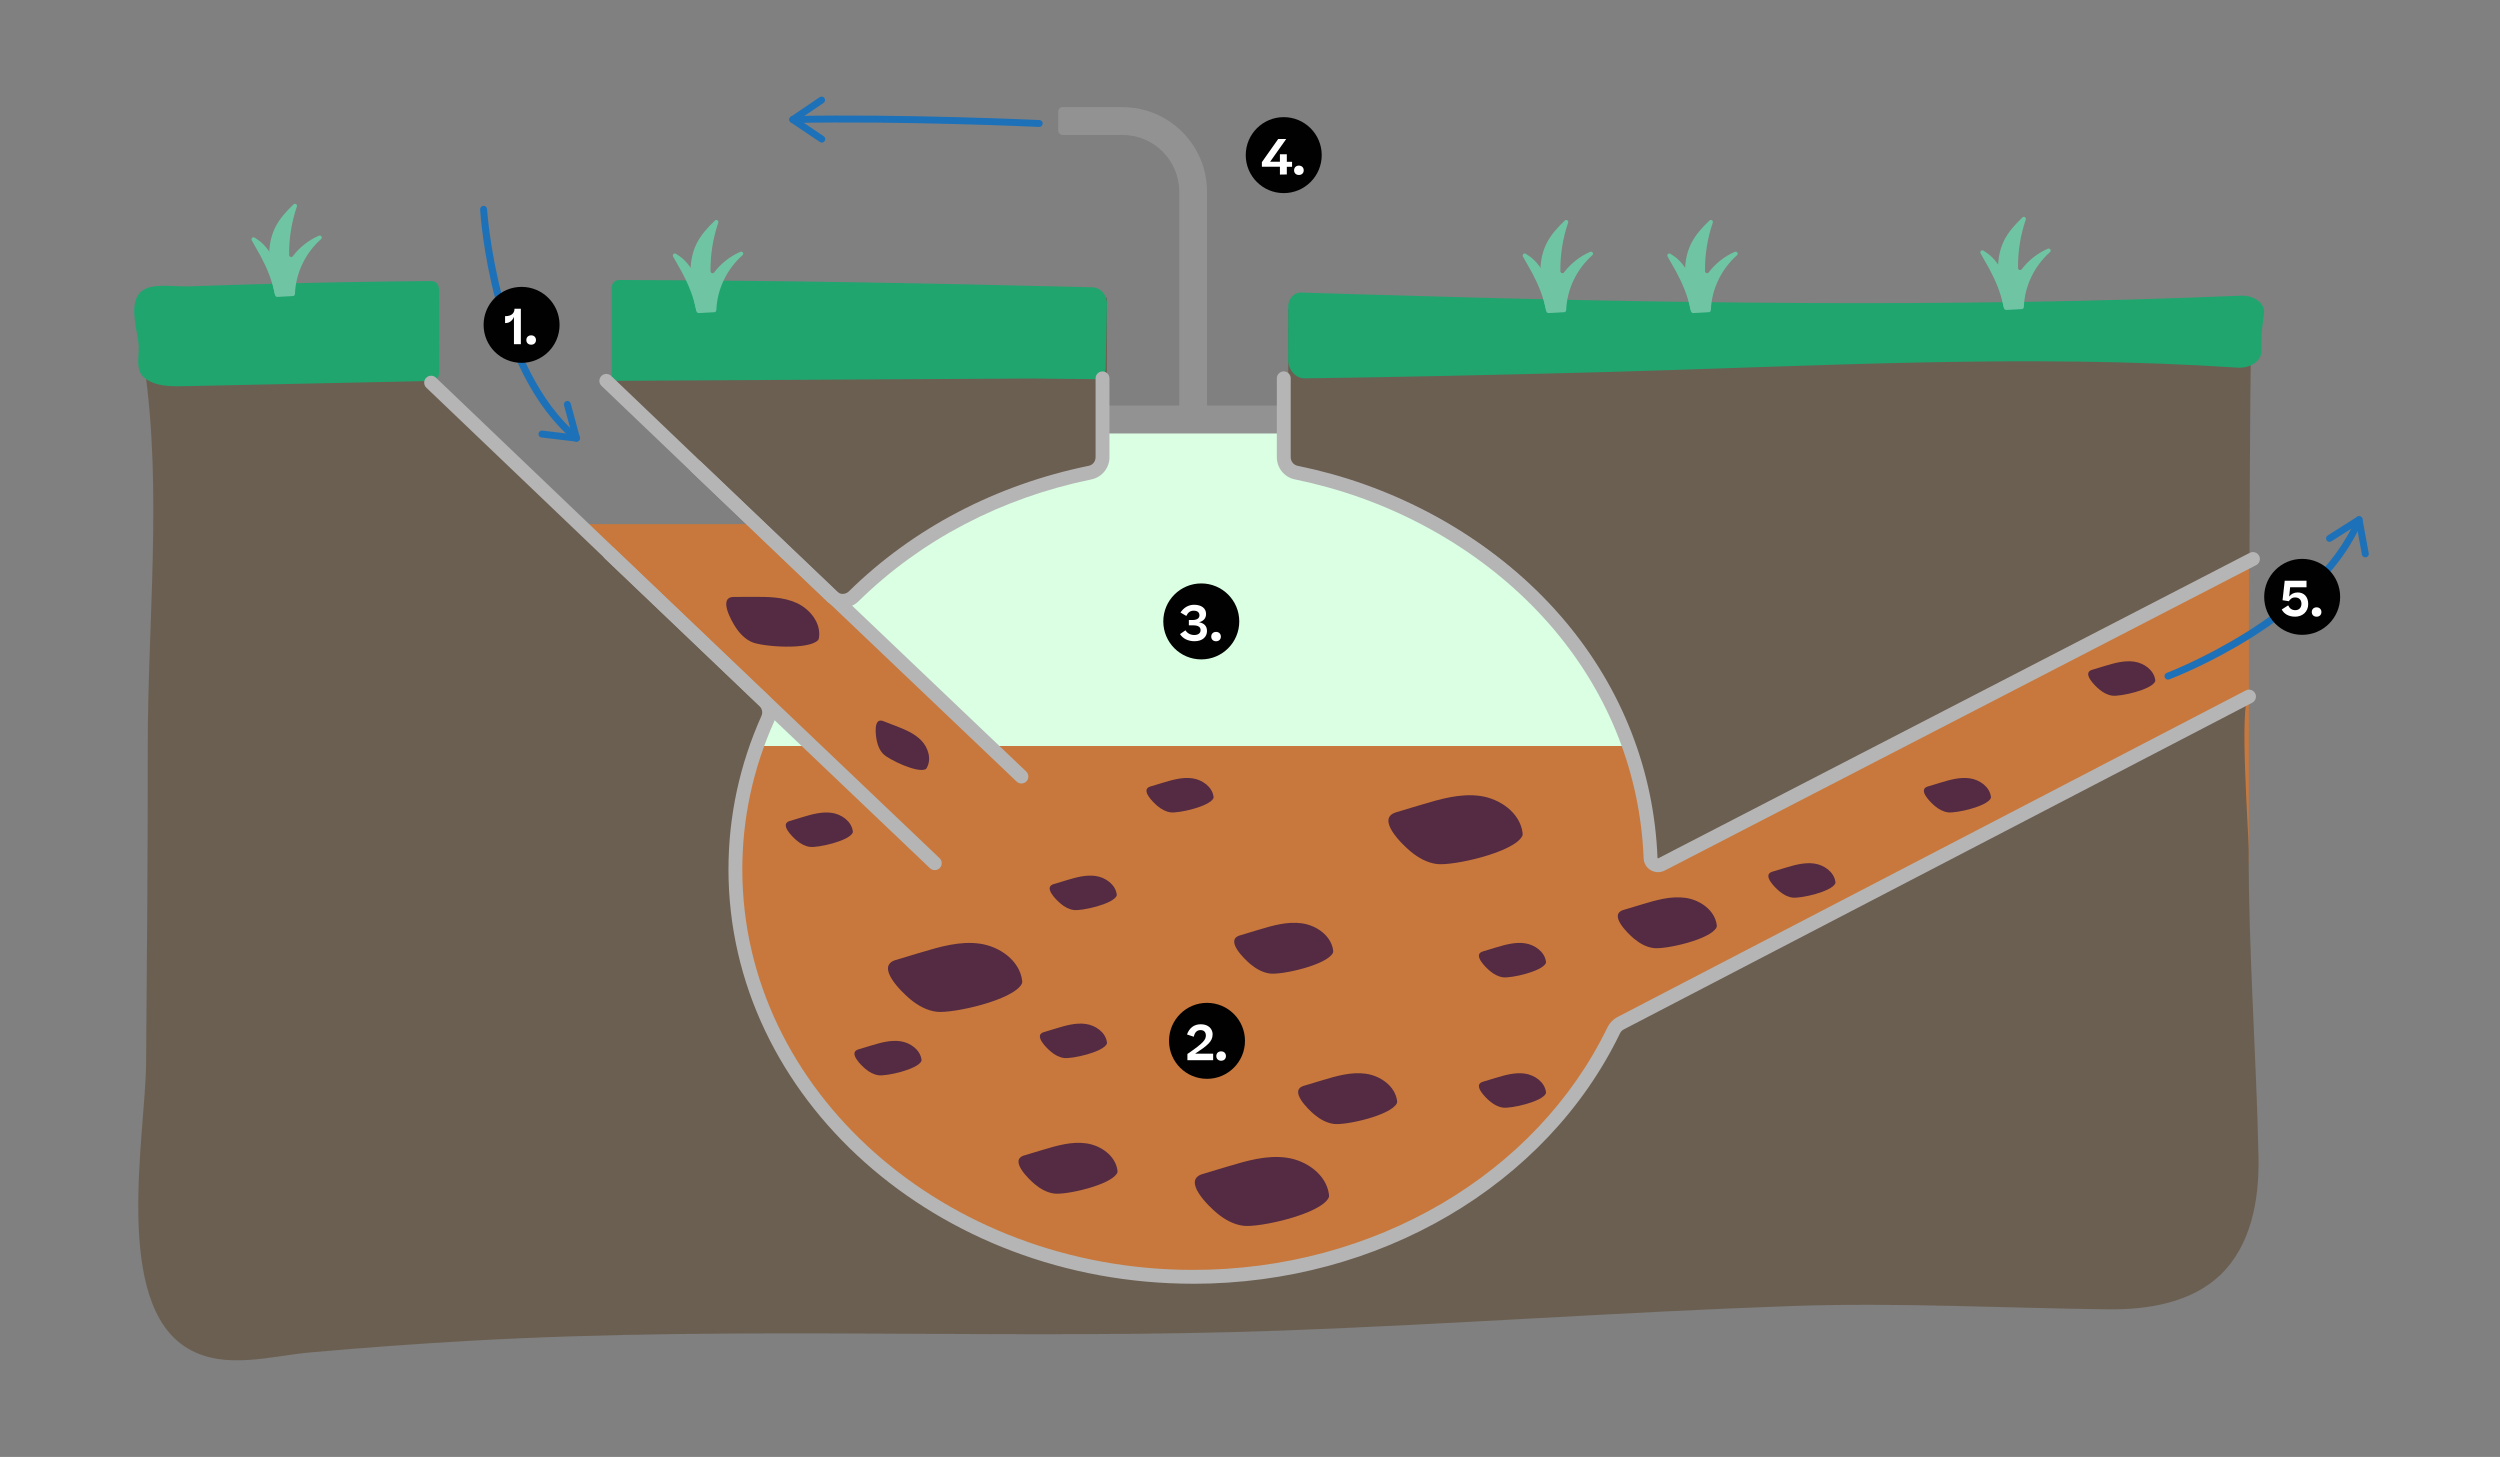 <?xml version="1.0" encoding="UTF-8"?><svg id="Layer_1" xmlns="http://www.w3.org/2000/svg" xmlns:xlink="http://www.w3.org/1999/xlink" viewBox="0 0 720.69 420"><rect x="0" y="0" width="720.69" height="420" fill="#808080" stroke="none"/><defs><style>.cls-1{fill:#fff;}.cls-2{clip-path:url(#clippath-2);}.cls-3{fill:#daffe3;}.cls-4{clip-path:url(#clippath-6);}.cls-5{fill:#542b42;}.cls-6{clip-path:url(#clippath-7);}.cls-7{clip-path:url(#clippath-1);}.cls-8{clip-path:url(#clippath-4);}.cls-9{fill:#929292;}.cls-10{fill:#6b5f51;}.cls-11{clip-path:url(#clippath-9);}.cls-12{clip-path:url(#clippath);}.cls-13{fill:none;}.cls-14{fill:#20a56f;}.cls-15{clip-path:url(#clippath-3);}.cls-16{fill:#1d71b8;}.cls-17{clip-path:url(#clippath-8);}.cls-18{clip-path:url(#clippath-5);}.cls-19{fill:#c8783c;}.cls-20{fill:#b5b5b5;}.cls-21{fill:#010101;}.cls-22{fill:#6fc5a3;}</style><clipPath id="clippath"><rect class="cls-13" x="139.4" y="82.69" width="21.91" height="21.91"/></clipPath><clipPath id="clippath-1"><rect class="cls-13" x="139.4" y="82.69" width="21.91" height="21.91"/></clipPath><clipPath id="clippath-2"><rect class="cls-13" x="336.99" y="289.1" width="21.91" height="21.91"/></clipPath><clipPath id="clippath-3"><rect class="cls-13" x="336.99" y="289.1" width="21.91" height="21.91"/></clipPath><clipPath id="clippath-4"><rect class="cls-13" x="652.71" y="161.1" width="21.91" height="21.91"/></clipPath><clipPath id="clippath-5"><rect class="cls-13" x="652.71" y="161.1" width="21.91" height="21.91"/></clipPath><clipPath id="clippath-6"><rect class="cls-13" x="359.12" y="33.77" width="21.91" height="21.91"/></clipPath><clipPath id="clippath-7"><rect class="cls-13" x="359.12" y="33.77" width="21.91" height="21.91"/></clipPath><clipPath id="clippath-8"><rect class="cls-13" x="335.34" y="168.18" width="21.91" height="21.91"/></clipPath><clipPath id="clippath-9"><rect class="cls-13" x="335.34" y="168.18" width="21.91" height="21.91"/></clipPath></defs><g><polygon class="cls-3" points="200.73 207.69 263.56 141.13 309.44 120.94 397.86 123.05 481.48 179.23 494.92 214.98 481.48 237.34 197.68 234.4 200.73 207.69"/><polygon class="cls-19" points="166.95 151.1 218 151.1 317.83 243.61 278.22 257.39 166.95 151.1"/><polygon class="cls-19" points="185.45 215.06 501.05 215.06 648.34 141.13 648.24 248.84 480.43 330.83 388.5 373.65 195.76 368.07 180.69 281.67 185.45 215.06"/><rect class="cls-9" x="317.83" y="116.91" width="52.24" height="8.05"/><g><path class="cls-10" d="M371.36,130.52c0,2.13,1.49,3.99,3.58,4.42,58.57,11.99,102.25,58.67,102.25,114.42,0,.04,0,.08,0,.12l171.28-88.44c.12-32.58,.27-56.52,.46-58.89,.5-6.39-2.8-11.88-6.86-11.51-86.95,7.84-172.57,4.83-259.62-.83-3.69-.24-7.39-.48-11.08-.72v41.43Z"/><path class="cls-10" d="M648.34,200.8l-179.85,92.87c-.87,.45-1.57,1.18-1.99,2.06-20.21,41.79-66.89,71.05-121.25,71.05-72.87,0-131.95-52.57-131.95-117.42,0-15.35,3.32-30.02,9.34-43.46,.78-1.73,.36-3.77-1.01-5.08L97.51,82.2c-16.53,.75-33.04,1.79-49.51,3.2-3.3,.28-5.95,4.44-6.16,9.66l-.33,7.89c-.04,1,.02,2.01,.16,2.99,5.11,35.21,.89,74.04,.92,109.5,.02,30.4-.22,60.81-.48,91.21-.17,20.41-9.8,69.3,12.12,82.13,10.67,6.24,23.72,2.11,35.4,1.07,15.5-1.38,31.02-2.5,46.56-3.37,78.01-4.37,155.83-.07,233.71-2.92,48.86-1.79,97.63-5.35,146.49-7.06,30.38-1.06,60.82,.57,91.16,.95,11.61,.15,24.08-1.88,32.49-9.89,8.87-8.44,11.28-21.68,11.03-33.93-.61-29.59-2.89-59.11-2.83-88.77,0-4.75-2.82-42.61,.1-44.07Z"/><path class="cls-10" d="M177.42,109.8l63.67,60.86c1.76,1.69,4.54,1.66,6.28-.05,17.79-17.49,41.42-30.19,68.15-35.67,2.09-.43,3.58-2.28,3.58-4.42v-44.66c-25.9-1.5-51.82-2.8-77.75-3.72-21.67-.77-40.27,2.16-61.95,2.03"/></g><path class="cls-14" d="M176.34,82.81c0-1.16,.94-2.09,2.09-2.09,45.51,.11,91.08,.96,136.5,2.1,2.25,.06,4.07,2.02,4.18,4.49l-.38,18.73c.07,1.78-1.23,3.26-2.84,3.25-6.32-.03-11.47-.09-17.75-.18l-120.17,.68c-.9,0-1.63-.72-1.63-1.62v-25.36Z"/><path class="cls-14" d="M126.52,107.97c-.06,.38-.17,.73-.4,1.03-.58,.74-1.65,.82-2.58,.84-23.54,.5-47.08,1-70.62,1.49-3.92,.08-8.19,.05-11.25-2.38-3-2.38-1.27-6.67-1.79-10.46-.68-4.93-3.26-12.94,2.28-15.34,3.16-1.37,8.89-.47,12.34-.6,4.75-.17,9.49-.32,14.24-.47,18.31-.55,36.62-.9,54.94-1.06,.71,0,1.48,0,2.05,.44,.78,.6,.85,1.73,.85,2.71l.02,22.8c0,.33,0,.67-.05,1Z"/><path class="cls-14" d="M371.36,104.17c.24,2.8,2.31,4.93,4.77,4.9,27.82-.36,57.02-1.03,84.45-1.76,62.72-1.67,122.97-5.38,184.42-1.33,3.73,.25,6.97-1.95,6.9-4.71-.09-3.61,.17-7.22,.76-10.8,.48-2.9-2.74-5.4-6.7-5.23-84.92,3.56-168.55,2.2-253.57-.38-5.78-.18-11.57-.35-17.36-.52-2.15-.06-3.87,2.05-3.66,4.51l-.02,15.34Z"/><path class="cls-20" d="M242.93,175.21c-1.62,0-3.23-.6-4.5-1.81l-65.03-62.16c-.8-.76-.83-2.03-.06-2.83,.76-.8,2.03-.83,2.83-.06l65.03,62.16c.99,.94,2.52,.93,3.5-.03,18.52-18.21,42.44-30.73,69.15-36.2,1.15-.23,1.98-1.27,1.98-2.46v-22.75c0-1.1,.9-2,2-2s2,.9,2,2v22.75c0,3.08-2.18,5.76-5.18,6.38-25.96,5.31-49.18,17.46-67.15,35.13-1.28,1.25-2.92,1.88-4.57,1.88Z"/><path class="cls-20" d="M477.97,251.43c-.72,0-1.44-.19-2.09-.57-1.24-.72-2.01-2-2.06-3.43-.96-24.2-9.85-46.94-25.69-65.77-16.35-19.44-39.64-34.09-65.59-41.24-3.05-.84-6.17-1.59-9.29-2.23-3-.61-5.17-3.29-5.17-6.38v-22.75c0-1.1,.9-2,2-2s2,.9,2,2v22.75c0,1.19,.83,2.22,1.97,2.46,3.21,.66,6.42,1.43,9.56,2.29,26.72,7.37,50.73,22.48,67.59,42.53,16.42,19.52,25.62,43.1,26.62,68.19,0,.03,0,.08,.08,.13,.08,.05,.14,.02,.17,0,1.8-.93,3.6-1.86,5.39-2.79l165.09-85.25c.98-.51,2.19-.12,2.7,.86,.51,.98,.12,2.19-.86,2.69l-165.09,85.25c-1.8,.93-3.59,1.85-5.39,2.78-.61,.32-1.27,.47-1.92,.47Z"/><path class="cls-20" d="M343.95,370.07c-73.86,0-133.95-53.57-133.95-119.42,0-15.29,3.2-30.18,9.51-44.28,.43-.95,.2-2.09-.57-2.82L122.9,111.76c-.8-.76-.83-2.03-.06-2.83,.76-.8,2.03-.83,2.83-.06l96.04,91.8c1.99,1.9,2.57,4.85,1.45,7.35-6.08,13.57-9.17,27.92-9.17,42.64,0,63.64,58.3,115.42,129.95,115.42,52.03,0,98.91-27.44,119.45-69.92,.62-1.27,1.64-2.33,2.88-2.97l181.14-94.16c.98-.51,2.19-.13,2.7,.85,.51,.98,.13,2.19-.85,2.7l-181.14,94.16c-.49,.25-.87,.65-1.12,1.16-21.2,43.85-69.5,72.18-123.05,72.18Z"/><path class="cls-20" d="M294.45,225.86c-.5,0-.99-.18-1.38-.55l-93.72-89.27c-.8-.76-.83-2.03-.07-2.83,.76-.8,2.03-.83,2.83-.07l93.72,89.27c.8,.76,.83,2.03,.07,2.83-.39,.41-.92,.62-1.45,.62Z"/><path class="cls-20" d="M269.47,250.84c-.5,0-.99-.18-1.38-.55l-93.72-89.27c-.8-.76-.83-2.03-.07-2.83,.76-.8,2.03-.83,2.83-.07l93.72,89.27c.8,.76,.83,2.03,.07,2.83-.39,.41-.92,.62-1.45,.62Z"/><path class="cls-9" d="M347.95,120.94h-8V55.27c0-9.04-7.33-16.37-16.37-16.37h-17.25c-.7,0-1.26-.56-1.26-1.26v-5.54c0-.67,.54-1.21,1.21-1.21h17.3c13.46,0,24.37,10.91,24.37,24.37V120.94Z"/><path class="cls-5" d="M362,268.28l.76-.23c4.08-1.23,8.32-2.47,12.54-1.88s8.43,3.55,9.01,7.77c.03,.24,.05,.5-.05,.73-1.69,3.51-14.72,6.41-18.15,5.98-2.09-.26-4.01-1.35-5.63-2.7-1.75-1.46-7.48-6.97-3.04-8.3l4.56-1.37Z"/><path class="cls-5" d="M472.58,260.94l.76-.23c4.08-1.23,8.32-2.47,12.54-1.88s8.43,3.55,9.01,7.77c.03,.24,.05,.5-.05,.73-1.69,3.51-14.72,6.41-18.15,5.98-2.09-.26-4.01-1.35-5.63-2.7-1.75-1.46-7.48-6.97-3.04-8.3l4.56-1.37Z"/><path class="cls-5" d="M216.32,172.06h.8c4.26-.02,8.68,0,12.55,1.77s7.06,5.81,6.42,10.02c-.04,.24-.09,.5-.26,.68-2.62,2.88-15.94,1.95-19.1,.56-1.93-.85-3.46-2.43-4.62-4.19-1.26-1.9-5.18-8.81-.55-8.82l4.76-.02Z"/><path class="cls-5" d="M299.82,331.71l.76-.23c4.08-1.23,8.32-2.47,12.54-1.88s8.43,3.55,9.01,7.77c.03,.24,.05,.5-.05,.73-1.69,3.51-14.72,6.41-18.15,5.98-2.09-.26-4.01-1.35-5.63-2.7-1.75-1.46-7.48-6.97-3.04-8.3l4.56-1.37Z"/><path class="cls-5" d="M380.43,311.64l.76-.23c4.08-1.23,8.32-2.47,12.54-1.88s8.43,3.55,9.01,7.77c.03,.24,.05,.5-.05,.73-1.69,3.51-14.72,6.41-18.15,5.98-2.09-.26-4.01-1.35-5.63-2.7-1.75-1.46-7.48-6.97-3.04-8.3l4.56-1.37Z"/><path class="cls-5" d="M408.65,232.31l1.04-.31c5.53-1.66,11.28-3.35,17-2.55s11.43,4.82,12.22,10.54c.05,.33,.07,.68-.07,.98-2.3,4.75-19.96,8.69-24.61,8.11-2.84-.35-5.43-1.83-7.63-3.66-2.37-1.98-10.14-9.45-4.12-11.26l6.18-1.86Z"/><path class="cls-5" d="M264.39,274.89l1.04-.31c5.53-1.66,11.28-3.35,17-2.55s11.43,4.82,12.22,10.54c.05,.33,.07,.68-.07,.98-2.3,4.75-19.96,8.69-24.61,8.11-2.84-.35-5.43-1.83-7.63-3.66-2.37-1.98-10.14-9.45-4.12-11.26l6.18-1.86Z"/><path class="cls-5" d="M352.84,336.59l1.04-.31c5.53-1.66,11.28-3.35,17-2.55s11.43,4.82,12.22,10.54c.05,.33,.07,.68-.07,.98-2.3,4.75-19.96,8.69-24.61,8.11-2.84-.35-5.43-1.83-7.63-3.66-2.37-1.98-10.14-9.45-4.12-11.26l6.18-1.86Z"/><path class="cls-5" d="M257.61,209.02l.5,.2c2.69,1.05,5.47,2.16,7.48,4.24s3.01,5.42,1.56,7.92c-.08,.14-.18,.29-.33,.37-2.37,1.16-10.54-2.73-12.19-4.39-1.01-1.01-1.58-2.4-1.87-3.79-.32-1.51-1.08-6.84,1.85-5.7l3,1.17Z"/><path class="cls-5" d="M430.53,273.35l.52-.16c2.77-.83,5.64-1.67,8.5-1.27s5.71,2.41,6.11,5.27c.02,.17,.04,.34-.04,.49-1.15,2.38-9.98,4.34-12.3,4.06-1.42-.18-2.72-.91-3.81-1.83-1.19-.99-5.07-4.72-2.06-5.63l3.09-.93Z"/><path class="cls-5" d="M606.17,192.16l.52-.16c2.77-.83,5.64-1.67,8.5-1.27s5.71,2.41,6.11,5.27c.02,.17,.04,.34-.04,.49-1.15,2.38-9.98,4.34-12.3,4.06-1.42-.18-2.72-.91-3.81-1.83-1.19-.99-5.07-4.72-2.06-5.63l3.09-.93Z"/><path class="cls-5" d="M558.8,225.8l.52-.16c2.77-.83,5.64-1.67,8.5-1.27s5.71,2.41,6.11,5.27c.02,.17,.04,.34-.04,.49-1.15,2.38-9.98,4.34-12.3,4.06-1.42-.18-2.72-.91-3.81-1.83-1.19-.99-5.07-4.72-2.06-5.63l3.09-.93Z"/><path class="cls-5" d="M303.97,296.61l.52-.16c2.77-.83,5.64-1.67,8.5-1.27s5.71,2.41,6.11,5.27c.02,.17,.04,.34-.04,.49-1.15,2.38-9.98,4.34-12.3,4.06-1.42-.18-2.72-.91-3.81-1.83-1.19-.99-5.07-4.72-2.06-5.63l3.09-.93Z"/><path class="cls-5" d="M230.71,235.75l.52-.16c2.77-.83,5.64-1.67,8.5-1.27s5.71,2.41,6.11,5.27c.02,.17,.04,.34-.04,.49-1.15,2.38-9.98,4.34-12.3,4.06-1.42-.18-2.72-.91-3.81-1.83-1.19-.99-5.07-4.72-2.06-5.63l3.09-.93Z"/><path class="cls-5" d="M250.51,301.59l.52-.16c2.77-.83,5.64-1.67,8.5-1.27s5.71,2.41,6.11,5.27c.02,.17,.04,.34-.04,.49-1.15,2.38-9.98,4.34-12.3,4.06-1.42-.18-2.72-.91-3.81-1.83-1.19-.99-5.07-4.72-2.06-5.63l3.09-.93Z"/><path class="cls-5" d="M306.79,253.95l.52-.16c2.77-.83,5.64-1.67,8.5-1.27s5.71,2.41,6.11,5.27c.02,.17,.04,.34-.04,.49-1.15,2.38-9.98,4.34-12.3,4.06-1.42-.18-2.72-.91-3.81-1.83-1.19-.99-5.07-4.72-2.06-5.63l3.09-.93Z"/><path class="cls-5" d="M430.53,310.92l.52-.16c2.77-.83,5.64-1.67,8.5-1.27s5.71,2.41,6.11,5.27c.02,.17,.04,.34-.04,.49-1.15,2.38-9.98,4.34-12.3,4.06-1.42-.18-2.72-.91-3.81-1.83-1.19-.99-5.07-4.72-2.06-5.63l3.09-.93Z"/><path class="cls-5" d="M334.7,225.8l.52-.16c2.77-.83,5.64-1.67,8.5-1.27s5.71,2.41,6.11,5.27c.02,.17,.04,.34-.04,.49-1.15,2.38-9.98,4.34-12.3,4.06-1.42-.18-2.72-.91-3.81-1.83-1.19-.99-5.07-4.72-2.06-5.63l3.09-.93Z"/><path class="cls-5" d="M513.97,250.37l.52-.16c2.77-.83,5.64-1.67,8.5-1.27s5.71,2.41,6.11,5.27c.02,.17,.04,.34-.04,.49-1.15,2.38-9.98,4.34-12.3,4.06-1.42-.18-2.72-.91-3.81-1.83-1.19-.99-5.07-4.72-2.06-5.63l3.09-.93Z"/><g><path class="cls-16" d="M166.18,127.33c-.23,0-.45-.08-.64-.23-24.07-20-27.02-64.8-27.13-66.7-.03-.55,.39-1.02,.94-1.06,.56-.04,1.02,.39,1.06,.94,.03,.46,3.02,45.84,26.42,65.28,.42,.35,.48,.98,.13,1.41-.2,.24-.48,.36-.77,.36Z"/><path class="cls-16" d="M155.58,125.88c-.24-.21-.38-.53-.34-.88,.07-.55,.56-.94,1.11-.87l8.49,1.02-2.25-8.31c-.14-.53,.17-1.08,.7-1.23,.54-.14,1.09,.18,1.23,.7l2.64,9.74c.09,.32,0,.66-.21,.92-.22,.25-.55,.38-.87,.34l-9.96-1.19c-.2-.03-.39-.11-.53-.23Z"/></g><g><path class="cls-16" d="M624.97,195.92c-.4,0-.78-.25-.94-.65-.2-.52,.07-1.09,.58-1.29,.43-.16,42.89-16.45,54.54-44.55,.21-.51,.8-.75,1.31-.54,.51,.21,.75,.8,.54,1.31-11.98,28.91-53.9,44.99-55.68,45.66-.12,.04-.24,.06-.35,.06Z"/><path class="cls-16" d="M682.78,160.07c-.13,.3-.4,.52-.74,.59-.54,.1-1.06-.26-1.16-.8l-1.54-8.41-7.27,4.61c-.47,.3-1.08,.16-1.38-.31-.29-.47-.15-1.09,.31-1.38l8.52-5.41c.28-.18,.63-.21,.94-.07,.3,.13,.52,.41,.58,.74l1.81,9.87c.04,.2,.01,.4-.07,.58Z"/></g><g><path class="cls-16" d="M299.58,36.59h-.05c-.4-.02-39.97-1.81-70.97-1.13-.55,.02-1.01-.43-1.02-.98-.01-.55,.43-1.01,.98-1.02,31.06-.68,70.71,1.12,71.11,1.14,.55,.03,.98,.49,.95,1.04-.02,.54-.47,.95-1,.95Z"/><path class="cls-16" d="M236.84,27.85c.32,0,.64,.15,.83,.44,.31,.46,.19,1.08-.27,1.39l-7.08,4.79,7.14,4.8c.46,.31,.58,.93,.27,1.39-.31,.46-.94,.58-1.39,.27l-8.37-5.63c-.28-.19-.44-.5-.44-.83,0-.33,.16-.64,.44-.83l8.31-5.62c.17-.12,.36-.17,.56-.17Z"/></g><g id="Number_Point_Science"><g class="cls-12"><g class="cls-7"><path class="cls-21" d="M161.31,93.65c0,6.05-4.9,10.95-10.95,10.95s-10.95-4.9-10.95-10.95,4.91-10.95,10.95-10.95,10.95,4.9,10.95,10.95"/></g><g><path class="cls-1" d="M150.15,88.99v10.23h-1.99v-7.86c-.43,1.05-1.29,1.77-2.41,1.77h-.15v-1.99h.07c1.75,0,2.63-.8,2.65-2.14h1.83Z"/><path class="cls-1" d="M151.73,98.03c0-.8,.56-1.36,1.39-1.36s1.39,.56,1.39,1.36-.56,1.34-1.39,1.34-1.39-.55-1.39-1.34Z"/></g></g></g><g id="Number_Point_Science-2"><g class="cls-2"><g class="cls-15"><path class="cls-21" d="M358.9,300.05c0,6.05-4.9,10.95-10.95,10.95s-10.95-4.9-10.95-10.95,4.91-10.95,10.95-10.95,10.95,4.9,10.95,10.95"/></g><g><path class="cls-1" d="M349.56,298.23c0,1.99-1.49,3.19-5.04,5.52h5.2v1.88h-7.42v-1.79c4.65-3.19,5.32-4.1,5.32-5.35,0-.95-.56-1.54-1.51-1.54-1.01,0-1.68,.57-1.97,1.92l-1.96-.66c.66-1.83,1.98-2.94,3.98-2.94,2.25,0,3.42,1.36,3.42,2.97Z"/><path class="cls-1" d="M350.63,304.44c0-.8,.56-1.36,1.39-1.36s1.39,.56,1.39,1.36-.56,1.34-1.39,1.34-1.39-.55-1.39-1.34Z"/></g></g></g><g id="Number_Point_Science-3"><g class="cls-8"><g class="cls-18"><path class="cls-21" d="M674.61,172.06c0,6.05-4.9,10.95-10.95,10.95s-10.95-4.9-10.95-10.95,4.91-10.95,10.95-10.95,10.95,4.9,10.95,10.95"/></g><g><path class="cls-1" d="M661.58,177.77c-1.85,0-3.18-.84-3.81-2.07l1.86-1.19c.38,.84,1.04,1.39,2.03,1.39,1.13,0,1.79-.74,1.79-1.86,0-1.23-.81-1.81-1.82-1.81-.49,0-.88,.13-1.18,.38-.28,.24-.49,.48-.64,.71l-1.81-.29,.63-5.62h6.28v1.88h-4.72l-.28,2.69c.56-.74,1.39-1.19,2.46-1.19,1.74,0,3.03,1.16,3.03,3.35s-1.61,3.64-3.82,3.64Z"/><path class="cls-1" d="M666.43,176.44c0-.8,.56-1.36,1.39-1.36s1.39,.56,1.39,1.36-.56,1.34-1.39,1.34-1.39-.55-1.39-1.34Z"/></g></g></g><g id="Number_Point_Science-4"><g class="cls-4"><g class="cls-6"><path class="cls-21" d="M381.02,44.72c0,6.05-4.9,10.95-10.95,10.95s-10.95-4.9-10.95-10.95,4.91-10.95,10.95-10.95,10.95,4.9,10.95,10.95"/></g><g><path class="cls-1" d="M370.96,44.48v2.16h1.51v1.44h-1.51v2.21l-1.99,.04v-2.26h-5.2v-1.33l4.71-6.68h2.28v.04l-4.62,6.53h2.83v-2.16h1.99Z"/><path class="cls-1" d="M373.05,49.1c0-.8,.56-1.36,1.39-1.36s1.39,.56,1.39,1.36-.56,1.34-1.39,1.34-1.39-.55-1.39-1.34Z"/></g></g></g><g id="Number_Point_Science-5"><g class="cls-17"><g class="cls-11"><path class="cls-21" d="M357.25,179.14c0,6.05-4.9,10.95-10.95,10.95s-10.95-4.9-10.95-10.95,4.91-10.95,10.95-10.95,10.95,4.9,10.95,10.95"/></g><g><path class="cls-1" d="M341.74,181.7c.5,.83,1.42,1.36,2.54,1.36,1.19,0,1.82-.57,1.82-1.42,0-.91-.73-1.37-2.13-1.37h-1.25v-1.53h1.05c1.18,0,2-.45,2-1.33s-.59-1.36-1.65-1.36c-.97,0-1.62,.45-2.14,1.51l-1.67-.98c.88-1.36,2.24-2.24,3.91-2.24,2.04,0,3.46,.94,3.46,2.65,0,1.29-.8,2.09-2.03,2.38,1.46,.29,2.3,1.08,2.3,2.54,0,1.64-1.26,2.94-3.59,2.94-1.85,0-3.39-.76-4.19-2.06l1.57-1.09Z"/><path class="cls-1" d="M349.17,183.52c0-.8,.56-1.36,1.39-1.36s1.39,.56,1.39,1.36-.56,1.34-1.39,1.34-1.39-.55-1.39-1.34Z"/></g></g></g></g><g><path class="cls-22" d="M493.2,89.42c.19-6.01,3.03-11.87,7.53-15.84,.5-.44-.02-1.24-.62-.98-2.96,1.29-5.58,3.34-7.52,5.91-.34,.45-1.06,.23-1.07-.34-.06-4.74,.69-9.49,2.23-13.97,.2-.58-.51-1.05-.96-.62-2.09,2-4.05,4.14-5.32,6.72-2.92,5.97-1.57,13.04,.05,19.51,.07,.27,.32,.46,.6,.44l4.51-.25c.3-.02,.54-.26,.55-.57Z"/><path class="cls-22" d="M490.21,89.14c.29-.1,.46-.42,.37-.72-.69-2.41-1.62-4.75-2.58-7.06-1.03-2.48-2.43-4.86-4.19-6.51-.72-.67-1.49-1.21-2.26-1.69-.5-.31-1.1,.25-.83,.78,.8,1.52,1.72,2.96,2.53,4.48,1.84,3.44,3.42,7.2,4.12,11.02,.07,.36,.43,.57,.77,.45l2.08-.75Z"/></g><g><path class="cls-22" d="M451.5,89.42c.19-6.01,3.03-11.87,7.53-15.84,.5-.44-.02-1.24-.62-.98-2.96,1.29-5.58,3.34-7.52,5.91-.34,.45-1.06,.23-1.07-.34-.06-4.74,.69-9.49,2.23-13.97,.2-.58-.51-1.05-.96-.62-2.09,2-4.05,4.14-5.32,6.72-2.92,5.97-1.57,13.04,.05,19.51,.07,.27,.32,.46,.6,.44l4.51-.25c.3-.02,.54-.26,.55-.57Z"/><path class="cls-22" d="M448.51,89.14c.29-.1,.46-.42,.37-.72-.69-2.41-1.62-4.75-2.58-7.06-1.03-2.48-2.43-4.86-4.19-6.51-.72-.67-1.49-1.21-2.26-1.69-.5-.31-1.1,.25-.83,.78,.8,1.52,1.72,2.96,2.53,4.48,1.84,3.44,3.42,7.2,4.12,11.02,.07,.36,.43,.57,.77,.45l2.08-.75Z"/></g><g><path class="cls-22" d="M206.51,89.42c.19-6.01,3.03-11.87,7.53-15.84,.5-.44-.02-1.24-.62-.98-2.96,1.29-5.58,3.34-7.52,5.91-.34,.45-1.06,.23-1.07-.34-.06-4.74,.69-9.49,2.23-13.97,.2-.58-.51-1.05-.96-.62-2.09,2-4.05,4.14-5.32,6.72-2.92,5.97-1.57,13.04,.05,19.51,.07,.27,.32,.46,.6,.44l4.51-.25c.3-.02,.54-.26,.55-.57Z"/><path class="cls-22" d="M203.52,89.14c.29-.1,.46-.42,.37-.72-.69-2.41-1.62-4.75-2.58-7.06-1.03-2.48-2.43-4.86-4.19-6.51-.72-.67-1.49-1.21-2.26-1.69-.5-.31-1.1,.25-.83,.78,.8,1.52,1.72,2.96,2.53,4.48,1.84,3.44,3.42,7.2,4.12,11.02,.07,.36,.43,.57,.77,.45l2.08-.75Z"/></g><g><path class="cls-22" d="M583.43,88.52c.19-6.01,3.03-11.87,7.53-15.84,.5-.44-.02-1.24-.62-.98-2.96,1.29-5.58,3.34-7.52,5.91-.34,.45-1.06,.23-1.07-.34-.06-4.74,.69-9.49,2.23-13.97,.2-.58-.51-1.05-.96-.62-2.09,2-4.05,4.14-5.32,6.72-2.92,5.97-1.57,13.04,.05,19.51,.07,.27,.32,.46,.6,.44l4.51-.25c.3-.02,.54-.26,.55-.57Z"/><path class="cls-22" d="M580.44,88.23c.29-.1,.46-.42,.37-.72-.69-2.41-1.62-4.75-2.58-7.06-1.03-2.48-2.43-4.86-4.19-6.51-.72-.67-1.49-1.21-2.26-1.69-.5-.31-1.1,.25-.83,.78,.8,1.52,1.72,2.96,2.53,4.48,1.84,3.44,3.42,7.2,4.12,11.02,.07,.36,.43,.57,.77,.45l2.08-.75Z"/></g><g><path class="cls-22" d="M85.03,84.76c.19-6.01,3.03-11.87,7.53-15.84,.5-.44-.02-1.24-.62-.98-2.96,1.29-5.58,3.34-7.52,5.91-.34,.45-1.06,.23-1.07-.34-.06-4.74,.69-9.49,2.23-13.97,.2-.58-.51-1.05-.96-.62-2.09,2-4.05,4.14-5.32,6.72-2.92,5.97-1.57,13.04,.05,19.51,.07,.27,.32,.46,.6,.44l4.51-.25c.3-.02,.54-.26,.55-.57Z"/><path class="cls-22" d="M82.05,84.47c.29-.1,.46-.42,.37-.72-.69-2.41-1.62-4.75-2.58-7.06-1.03-2.48-2.43-4.86-4.19-6.51-.72-.67-1.49-1.21-2.26-1.69-.5-.31-1.1,.25-.83,.78,.8,1.52,1.72,2.96,2.53,4.48,1.84,3.44,3.42,7.2,4.12,11.02,.07,.36,.43,.57,.77,.45l2.08-.75Z"/></g></svg>